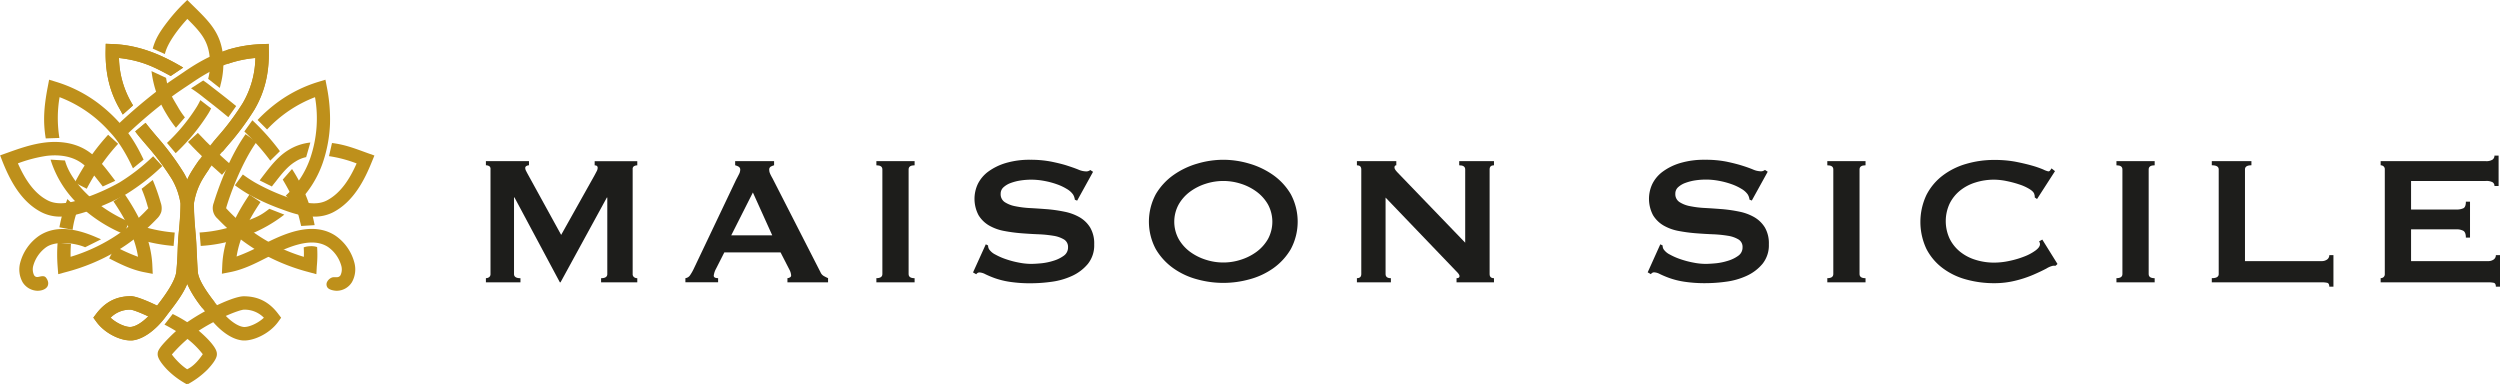 <svg viewBox="0 0 1001.28 153.99" xmlns="http://www.w3.org/2000/svg" data-name="Layer 1" id="Layer_1"><defs><style>.cls-1{fill:#1d1d1b;}.cls-2{fill:#be901b;}</style></defs><path transform="translate(-108.83 -98.24)" d="M303.44,209.65a2.13,2.13,0,0,0,1.29-.41,1.47,1.47,0,0,0,.55-1.25V165.92a1.23,1.23,0,0,0-.55-1.16,2.57,2.57,0,0,0-1.29-.32v-1.66h17.25v1.66a2,2,0,0,0-1,.28.89.89,0,0,0-.5.83,2.8,2.8,0,0,0,.37,1.2c.24.49.52,1,.83,1.57l13.19,24,13.29-23.72q.64-1.2,1-1.89a3,3,0,0,0,.33-1.24q0-1-1.2-1v-1.66h17.07v1.66a2.52,2.52,0,0,0-1.29.32,1.23,1.23,0,0,0-.56,1.16V208a1.48,1.48,0,0,0,.56,1.25,2.09,2.09,0,0,0,1.29.41v1.66H349.57v-1.66c1.66,0,2.49-.55,2.49-1.66V177.36h-.18l-18.55,33.95h-.27l-18.18-34h-.18V208c0,1.11.86,1.66,2.58,1.66v1.66H303.44Z" class="cls-1"></path><path transform="translate(-108.83 -98.24)" d="M383.34,209.65a2.67,2.67,0,0,0,1.89-1.2,19.59,19.59,0,0,0,1.34-2.31l17.07-35.89c.43-.79.81-1.53,1.15-2.21a4.05,4.05,0,0,0,.51-1.75,1.38,1.38,0,0,0-.65-1.3,5.53,5.53,0,0,0-1.38-.55v-1.66h15.59v1.66a6.91,6.91,0,0,0-1.29.51,1.35,1.35,0,0,0-.65,1.34,3.56,3.56,0,0,0,.33,1.47c.21.5.54,1.14,1,1.94l19.19,37.55a3.13,3.13,0,0,0,1.24,1.48,18.67,18.67,0,0,0,1.8.92v1.66H424.21v-1.66a2.13,2.13,0,0,0,.93-.28.88.88,0,0,0,.55-.83,5.84,5.84,0,0,0-.74-2.4l-3.5-6.82H398.93l-3.32,6.55a7.79,7.79,0,0,0-.92,2.77c0,.67.58,1,1.75,1v1.66h-13.1Zm34.78-17.16-7.75-17.16-8.67,17.16Z" class="cls-1"></path><path transform="translate(-108.83 -98.24)" d="M459.83,209.65c1.6,0,2.4-.55,2.4-1.66V166.1c0-1.11-.8-1.66-2.4-1.66v-1.66h15.31v1.66c-1.6,0-2.4.55-2.4,1.66V208c0,1.11.8,1.66,2.4,1.66v1.66H459.83Z" class="cls-1"></path><path transform="translate(-108.83 -98.24)" d="M503.65,196.09l.92.46a3,3,0,0,0,.37,1.48,6.59,6.59,0,0,0,2.54,2.16,25.38,25.38,0,0,0,4.34,1.89,35.54,35.54,0,0,0,5.12,1.34,25.84,25.84,0,0,0,4.8.51c1,0,2.39-.08,4.06-.23a24.06,24.06,0,0,0,4.89-1,13.84,13.84,0,0,0,4.15-2,4,4,0,0,0,1.75-3.41,3.46,3.46,0,0,0-1.61-3.14,11.87,11.87,0,0,0-4.25-1.48,48.6,48.6,0,0,0-6-.6q-3.36-.13-6.87-.41a63.81,63.81,0,0,1-6.87-.92,19.08,19.08,0,0,1-6-2.17,12,12,0,0,1-4.24-4.15,14,14,0,0,1-.28-12.51,13.78,13.78,0,0,1,4.1-4.89,23,23,0,0,1,7-3.46,33.32,33.32,0,0,1,10-1.33A43,43,0,0,1,530,163c2.4.5,4.47,1,6.23,1.57s3.23,1.08,4.43,1.57a8.28,8.28,0,0,0,3,.74,2.53,2.53,0,0,0,1.84-.55l1.11.73-6.37,11.54-.92-.37a5.15,5.15,0,0,0-.74-2.12,7.94,7.94,0,0,0-2.44-2.17,20.89,20.89,0,0,0-4-1.89,32.29,32.29,0,0,0-5-1.34,28.59,28.59,0,0,0-5.35-.51,29.12,29.12,0,0,0-4.2.32,20.07,20.07,0,0,0-3.92,1,8.62,8.62,0,0,0-2.91,1.71,3.42,3.42,0,0,0-1.15,2.63,3.77,3.77,0,0,0,1.61,3.32,11.75,11.75,0,0,0,4.25,1.66,39.31,39.31,0,0,0,6,.74c2.24.12,4.53.28,6.87.46a57.09,57.09,0,0,1,6.87,1,19.89,19.89,0,0,1,6,2.21,12.09,12.09,0,0,1,4.24,4.11,12.52,12.52,0,0,1,1.62,6.74,11.86,11.86,0,0,1-2.54,7.84,17.91,17.91,0,0,1-6.32,4.8,28.41,28.41,0,0,1-8.16,2.35,60.61,60.61,0,0,1-8.17.6,54.15,54.15,0,0,1-8.81-.6,32.48,32.48,0,0,1-5.91-1.48,39.13,39.13,0,0,1-3.73-1.57,5.61,5.61,0,0,0-2.4-.69,1.55,1.55,0,0,0-1.2.74l-1.29-.74Z" class="cls-1"></path><path transform="translate(-108.83 -98.24)" d="M598.78,162.23a36.87,36.87,0,0,1,10.33,1.52,32.07,32.07,0,0,1,9.6,4.57,24.7,24.7,0,0,1,7.1,7.7,23.33,23.33,0,0,1,0,22,24.63,24.63,0,0,1-7.1,7.71,29.71,29.71,0,0,1-9.6,4.42,39.12,39.12,0,0,1-20.67,0,29.65,29.65,0,0,1-9.59-4.42,24.78,24.78,0,0,1-7.11-7.71,23.33,23.33,0,0,1,0-22,24.85,24.85,0,0,1,7.11-7.7,32,32,0,0,1,9.59-4.57A36.89,36.89,0,0,1,598.78,162.23Zm0,8.49a23.15,23.15,0,0,0-7,1.1,21.48,21.48,0,0,0-6.32,3.19,16.59,16.59,0,0,0-4.56,5.12,14.48,14.48,0,0,0,0,13.84,16.7,16.7,0,0,0,4.56,5.12,21.7,21.7,0,0,0,6.32,3.18,22.72,22.72,0,0,0,14,0,21.58,21.58,0,0,0,6.32-3.18,16.73,16.73,0,0,0,4.57-5.12,14.56,14.56,0,0,0,0-13.84,16.62,16.62,0,0,0-4.57-5.12,21.36,21.36,0,0,0-6.32-3.19A23.14,23.14,0,0,0,598.78,170.72Z" class="cls-1"></path><path transform="translate(-108.83 -98.24)" d="M652.29,209.65c1.17,0,1.75-.55,1.75-1.66V166.1c0-1.11-.58-1.66-1.75-1.66v-1.66h15.78v1.66c-.5,0-.74.31-.74.92s.61,1.36,1.84,2.59l26.49,27.49V166.1c0-1.11-.81-1.66-2.4-1.66v-1.66h13.93v1.66c-1.17,0-1.75.55-1.75,1.66V208c0,1.11.58,1.66,1.75,1.66v1.66h-15v-1.66c.8,0,1.2-.28,1.2-.83s-.49-1.14-1.48-2.12l-28.14-29.34V208c0,1.11.71,1.66,2.13,1.66v1.66H652.29Z" class="cls-1"></path><path transform="translate(-108.83 -98.24)" d="M773.8,196.09l.93.46a3,3,0,0,0,.36,1.48,6.59,6.59,0,0,0,2.54,2.16,25.38,25.38,0,0,0,4.34,1.89,35.89,35.89,0,0,0,5.12,1.34,25.84,25.84,0,0,0,4.8.51c1,0,2.4-.08,4.06-.23a24.06,24.06,0,0,0,4.89-1,13.73,13.73,0,0,0,4.15-2,4,4,0,0,0,1.75-3.41,3.46,3.46,0,0,0-1.61-3.14,11.8,11.8,0,0,0-4.25-1.48,48.62,48.62,0,0,0-6-.6q-3.37-.13-6.88-.41a63.81,63.81,0,0,1-6.87-.92,19.08,19.08,0,0,1-6-2.17,12,12,0,0,1-4.24-4.15,14,14,0,0,1-.28-12.51,13.7,13.7,0,0,1,4.11-4.89,22.83,22.83,0,0,1,7-3.46,33.32,33.32,0,0,1,10-1.33,43,43,0,0,1,8.49.73q3.6.75,6.23,1.57t4.43,1.57a8.32,8.32,0,0,0,3,.74,2.53,2.53,0,0,0,1.84-.55l1.11.73-6.37,11.54-.92-.37a5,5,0,0,0-.74-2.12,7.94,7.94,0,0,0-2.44-2.17,20.89,20.89,0,0,0-4-1.89,32.29,32.29,0,0,0-5-1.34,28.51,28.51,0,0,0-5.35-.51,29.33,29.33,0,0,0-4.2.32,20.25,20.25,0,0,0-3.92,1,8.62,8.62,0,0,0-2.91,1.71,3.42,3.42,0,0,0-1.15,2.63,3.75,3.75,0,0,0,1.62,3.32,11.7,11.7,0,0,0,4.24,1.66,39.31,39.31,0,0,0,6,.74c2.24.12,4.53.28,6.87.46a57.09,57.09,0,0,1,6.87,1,19.89,19.89,0,0,1,6,2.21,12.21,12.21,0,0,1,4.25,4.11,12.62,12.62,0,0,1,1.61,6.74,11.86,11.86,0,0,1-2.54,7.84,17.91,17.91,0,0,1-6.32,4.8,28.41,28.41,0,0,1-8.16,2.35,60.5,60.5,0,0,1-8.17.6,54.24,54.24,0,0,1-8.81-.6,32.14,32.14,0,0,1-5.9-1.48,38.38,38.38,0,0,1-3.74-1.57,5.54,5.54,0,0,0-2.4-.69,1.55,1.55,0,0,0-1.2.74l-1.29-.74Z" class="cls-1"></path><path transform="translate(-108.83 -98.24)" d="M840.69,209.65c1.6,0,2.4-.55,2.4-1.66V166.1c0-1.11-.8-1.66-2.4-1.66v-1.66H856v1.66c-1.6,0-2.4.55-2.4,1.66V208c0,1.11.8,1.66,2.4,1.66v1.66H840.69Z" class="cls-1"></path><path transform="translate(-108.83 -98.24)" d="M932.13,204.67a2.59,2.59,0,0,1-.51,0,2.64,2.64,0,0,0-.51,0,8.46,8.46,0,0,0-2.63,1.1q-2.07,1.11-5.25,2.49a45.29,45.29,0,0,1-7.25,2.4,34.7,34.7,0,0,1-8.49,1,41.57,41.57,0,0,1-11.16-1.48,27.65,27.65,0,0,1-9.46-4.57,22.42,22.42,0,0,1-6.5-7.7,25.37,25.37,0,0,1,0-21.54,22.76,22.76,0,0,1,6.5-7.8,28.63,28.63,0,0,1,9.46-4.7,39.34,39.34,0,0,1,11.16-1.57A45.47,45.47,0,0,1,916,163q3.83.75,6.69,1.57a39,39,0,0,1,4.52,1.57,8.35,8.35,0,0,0,2,.74.92.92,0,0,0,.78-.46l.51-.74,1.38,1.11-7.19,11.16-.93-.64a3.52,3.52,0,0,0,0-.56c0-.18-.08-.4-.14-.64-.12-.68-.74-1.37-1.84-2.08a18.79,18.79,0,0,0-4.11-1.89,41.07,41.07,0,0,0-5.17-1.38,25.28,25.28,0,0,0-5-.56,24.69,24.69,0,0,0-7.42,1.11,18.52,18.52,0,0,0-6.19,3.23,15.69,15.69,0,0,0-4.19,5.21,16.66,16.66,0,0,0,0,14.12,15.69,15.69,0,0,0,4.19,5.21,18.52,18.52,0,0,0,6.19,3.23,24.69,24.69,0,0,0,7.42,1.11,29.08,29.08,0,0,0,6.19-.7,36.62,36.62,0,0,0,5.9-1.75,19.14,19.14,0,0,0,4.48-2.4c1.2-.89,1.79-1.73,1.79-2.53a1.76,1.76,0,0,0-.36-1.11l1.29-.74,6.09,9.78Z" class="cls-1"></path><path transform="translate(-108.83 -98.24)" d="M956.49,209.65c1.59,0,2.39-.55,2.39-1.66V166.1c0-1.11-.8-1.66-2.39-1.66v-1.66H971.8v1.66c-1.6,0-2.4.55-2.4,1.66V208c0,1.11.8,1.66,2.4,1.66v1.66H956.49Z" class="cls-1"></path><path transform="translate(-108.83 -98.24)" d="M1041.74,213.06c0-.92-.3-1.44-.88-1.56a10.75,10.75,0,0,0-2.26-.19H994.68v-1.66c1.85,0,2.77-.55,2.77-1.66V166.1c0-1.11-.92-1.66-2.77-1.66v-1.66h15.87v1.66c-1.72,0-2.58.55-2.58,1.66v36.72h30.63a3.71,3.71,0,0,0,2.26-.64,2.09,2.09,0,0,0,.88-1.76h1.66v12.64Z" class="cls-1"></path><path transform="translate(-108.83 -98.24)" d="M1107.89,172.74a1.7,1.7,0,0,0-.78-1.52,5.31,5.31,0,0,0-2.72-.5h-29.9v11.44h18.09a6.54,6.54,0,0,0,2.86-.51c.67-.34,1-1.22,1-2.63h1.66v14.39h-1.66c0-1.41-.34-2.32-1-2.72a5.69,5.69,0,0,0-2.86-.6h-18.09v12.73h30.82a3.73,3.73,0,0,0,2.26-.64,2.09,2.09,0,0,0,.88-1.76h1.66v12.64h-1.66c0-.92-.3-1.44-.88-1.56a10.82,10.82,0,0,0-2.26-.19h-43v-1.66a1.83,1.83,0,0,0,1.16-.41,1.56,1.56,0,0,0,.5-1.25V166.1a1.52,1.52,0,0,0-.5-1.24,1.78,1.78,0,0,0-1.16-.42v-1.66h42.08a4.63,4.63,0,0,0,2.72-.6,1.93,1.93,0,0,0,.78-1.61h1.66v12.17Z" class="cls-1"></path><path transform="translate(-108.83 -98.24)" d="M227,180.47l-3.71-3.89a36.65,36.65,0,0,0,9.78-14.93A49.32,49.32,0,0,0,235,137.16a51.21,51.21,0,0,0-19.2,12.94L212,146.29a60.35,60.35,0,0,1,8.81-7.66,54.37,54.37,0,0,1,15.5-7.59l2.86-.88.57,2.94A66.12,66.12,0,0,1,241,147.87a54.75,54.75,0,0,1-2.86,15.46A42,42,0,0,1,227,180.47Z" class="cls-2"></path><path transform="translate(-108.83 -98.24)" d="M183.82,170.18a30.67,30.67,0,0,1,1.45-2.79,108.41,108.41,0,0,1,10.66-14.32,100.4,100.4,0,0,0,10.17-13.62,37,37,0,0,0,5-18c-10.32.91-17.85,4.76-25.77,10.2l-2,1.33c-1.95,1.3-4.38,2.93-6.27,4.4a196,196,0,0,0-17,14.32l-3.74-3.86a207.71,207.71,0,0,1,17.46-14.71c2-1.58,4.55-3.26,6.57-4.61l1.92-1.3c8.12-5.58,17.56-10.82,31.43-11.31l2.73-.1.05,2.74c.16,9.08-1.68,16.57-5.78,23.59a107.11,107.11,0,0,1-10.68,14.35,102.09,102.09,0,0,0-10.15,13.59,27.45,27.45,0,0,0-3.4,9.66c0,4.74.38,8.67.75,12.84.38,4.36.35,7.47.8,14.41.24,3.52,4,8.74,7,12.54l1,1.25-4.28,3.26c-.3-.4-.61-.81-.94-1.23-2.52-3.28-5.48-7.12-7-11Z" class="cls-2"></path><path transform="translate(-108.83 -98.24)" d="M183.82,252.23a33.46,33.46,0,0,1-8.15-6.06c-3.76-4-3.71-5.59-3.69-6.19,0-1.06.39-2.27,4.38-6.3a61,61,0,0,1,5.87-5.28,82.87,82.87,0,0,1,13.39-7.86c2.88-1.36,8.1-3.64,10.89-3.64h.09c3.61.06,9,.85,13.62,7l1.21,1.59-1.16,1.61c-3.59,5-10.34,7.88-14.38,7.48-4.92-.5-9.3-4.63-11.65-7.3a71.85,71.85,0,0,0-8.81,5.47,59.46,59.46,0,0,0-7.76,7.47c1.18,1.69,4.44,5.24,7.26,6.53Zm15.45-27.46c2.51,2.57,5.16,4.22,7.15,4.42,1.78.18,5.51-1.26,8.1-3.7a10.76,10.76,0,0,0-8-3.22h0C205.79,222.27,203.29,223,199.27,224.77Z" class="cls-2"></path><path transform="translate(-108.83 -98.24)" d="M170,207.92l-3.35-.65c-5.29-1-10.17-3.53-14.09-5.53L155,197a68.77,68.77,0,0,0,9.11,4.08c-1.06-6.82-4.25-14-9.84-22.17l4.43-3c7.21,10.57,10.75,19.68,11.15,28.67Z" class="cls-2"></path><path transform="translate(-108.83 -98.24)" d="M243.76,214.7c-1.1,0-3-.34-3.73-1.25a2.22,2.22,0,0,1-.21-2.28,3.65,3.65,0,0,1,1.68-1.66c1.28-.68,2.81.4,3.72-1.06a5.42,5.42,0,0,0,.27-3.88,13.67,13.67,0,0,0-5.25-7.39c-4.19-2.76-10-2.37-18.24,1.22-2.1.91-4.23,2-6.29,3-4.6,2.35-9.35,4.78-14.66,5.82l-3.35.65.15-3.41c.4-8.89,3.86-17.88,10.88-28.28l4.45,3c-5.44,8-8.54,15.08-9.59,21.8a71.64,71.64,0,0,0,9.68-4.37c2.13-1.09,4.33-2.21,6.59-3.2,6.34-2.76,15.65-5.84,23.33-.77a18.9,18.9,0,0,1,7.52,10.61,10.42,10.42,0,0,1-.93,8A7.22,7.22,0,0,1,243.76,214.7Z" class="cls-2"></path><path transform="translate(-108.83 -98.24)" d="M197.74,168.26c-2.53-2.18-4.94-4.46-6.75-6.21s-4.46-4.32-6.87-6.94l3.95-3.64c2.31,2.51,4.76,4.91,6.64,6.71s4.1,3.92,6.53,6Z" class="cls-2"></path><path transform="translate(-108.83 -98.24)" d="M234.59,185c-4.35,0-8.79-1.38-12.83-2.91A88.29,88.29,0,0,1,208.28,176a61.47,61.47,0,0,1-5.37-3.56l3.18-4.32a54.5,54.5,0,0,0,4.91,3.24,83,83,0,0,0,12.66,5.77c5.34,2,11.43,3.77,16,1.43,5.84-3,9.48-9.15,12-14.86a51.32,51.32,0,0,0-11.06-2.92l1.2-5.26c5.39.65,9.47,2.32,14.35,4.07l2.64.94-1.06,2.59c-2.91,7.2-7.33,16-15.65,20.23A16.42,16.42,0,0,1,234.59,185Z" class="cls-2"></path><path transform="translate(-108.83 -98.24)" d="M217.72,172.93l-4.89-2.43c.8-1.08,1.26-1.67,2.23-2.93,2.76-3.57,5.54-6.95,9.3-9.24a20.64,20.64,0,0,1,8.77-3l-1.68,5.84a12.62,12.62,0,0,0-4.3,1.79c-3,1.81-5.31,4.66-7.84,7.93C218.36,172.09,218.5,171.88,217.72,172.93Z" class="cls-2"></path><path transform="translate(-108.83 -98.24)" d="M133.06,185a16.42,16.42,0,0,1-7.53-1.71c-8.32-4.22-12.74-13-15.65-20.23l-1-2.59,2.63-.94c4.88-1.75,9.93-3.54,15.31-4.2,4.41-.53,10.85-.45,16.52,3,3.76,2.29,6.55,5.67,9.3,9.24.86,1.11,1.63,2.13,2.35,3.09l-5,2.27c-.71-.94-.76-1-1.6-2.08-2.53-3.27-4.86-6.12-7.84-7.93-4.35-2.64-9.51-2.68-13.08-2.25a55.84,55.84,0,0,0-11.47,3c2.53,5.71,6.17,11.9,12,14.86,4.61,2.34,10.69.59,16-1.43a83.86,83.86,0,0,0,12.66-5.77,79.28,79.28,0,0,0,13.51-10.5l3.66,3.93A84.51,84.51,0,0,1,159.37,176a88.29,88.29,0,0,1-13.48,6.15C141.85,183.63,137.41,185,133.06,185Z" class="cls-2"></path><path transform="translate(-108.83 -98.24)" d="M235.54,208.05l-3.12-.85a79.3,79.3,0,0,1-20.08-8.3A77,77,0,0,1,196,185.84a5.62,5.62,0,0,1-1.55-6.38c.19-.66,4.83-16.32,12.74-27.48l4.38,3.11c-5.92,8.34-10.41,20.58-12,25.88a5.89,5.89,0,0,0-.17.67,5.11,5.11,0,0,0,.42.47,69.41,69.41,0,0,0,30.71,19,36.93,36.93,0,0,0-.06-3.8,8.67,8.67,0,0,1,2.56-.46,7.48,7.48,0,0,1,2.81.34,46.68,46.68,0,0,1-.12,7.65Z" class="cls-2"></path><path transform="translate(-108.83 -98.24)" d="M229.45,188.75c-1.85-7.66-2.74-10.81-7.38-18.58l3.72-4.24a62.74,62.74,0,0,1,9.06,22.48Z" class="cls-2"></path><path transform="translate(-108.83 -98.24)" d="M209.91,146.41A93.29,93.29,0,0,1,220,157.53l.94,1.25-3.87,3.8c-.18-.25.1.14-.08-.12a87.65,87.65,0,0,0-10.3-11.56Z" class="cls-2"></path><path transform="translate(-108.83 -98.24)" d="M200.27,145.18c-3.15-2.65-6.42-5.22-9.73-7.78a55.92,55.92,0,0,0-5.2-3.78l4.89-3.15c2.16,1.54,1.05.71,3.59,2.68,3.41,2.64,6.59,5.09,9.6,7.58Z" class="cls-2"></path><path transform="translate(-108.83 -98.24)" d="M183.81,211.81c-1.53,3.94-4.54,7.87-7.1,11.22-.52.68-1,1.32-1.45,1.92-4.14,5.57-9.18,9.15-13.5,9.59-.25,0-.51,0-.79,0-4.08,0-10.23-2.84-13.59-7.51l-1.17-1.61,1.21-1.59c4.68-6.11,10-6.9,13.63-7,.68,0,2.75,0,10.7,3.78l.69-.91c3-3.86,6.66-9.17,7-12.76.63-6.28.46-10.06.87-14.43.39-4.16.76-8.09.81-12.82a27.65,27.65,0,0,0-3.4-9.66,103.86,103.86,0,0,0-10.15-13.59c-2-2.38-2.67-3.06-4.59-5.59l4.14-3.43c1.62,2.09,2.8,3.47,4.57,5.58a107.54,107.54,0,0,1,10.66,14.32,30.67,30.67,0,0,1,1.45,2.79s.26,2.93.27,3.92C184.17,183.51,183.81,211.81,183.81,211.81ZM158,144.11c-.26-.42-.85-1.52-1.1-2-4.1-7-5.93-14.51-5.77-23.59l.05-2.74,2.73.1c11.8.42,21.31,5.3,28.29,9.43l-5,3.36c-6.13-3.3-11.21-6.14-20.71-7.21a37.07,37.07,0,0,0,5,17.94c.31.53.3.54.63,1.05Zm-4.88,81.38c2.6,2.44,6.32,3.88,8.1,3.7,2-.2,4.54-1.78,7-4.24-4.41-2.06-6.55-2.66-7.08-2.68A10.8,10.8,0,0,0,153.12,225.49Z" class="cls-2"></path><g id="fix"><path transform="translate(-108.83 -98.24)" d="M158,144.11c-.26-.42-.85-1.52-1.1-2-4.1-7-5.93-14.51-5.77-23.59l.05-2.74,2.73.1c11.8.42,21.31,5.3,28.29,9.43l-5,3.36c-6.13-3.3-11.21-6.14-20.71-7.21a37.07,37.07,0,0,0,5,17.94c.31.53.3.54.63,1.05Z" class="cls-2"></path><path transform="translate(-108.83 -98.24)" d="M210.74,142.16c4.1-7,5.94-14.51,5.78-23.59l-.05-2.74-2.73.1a52.3,52.3,0,0,0-14.26,2.44c.06.35.12.7.17,1.07a32.59,32.59,0,0,1,.26,4.44,45.13,45.13,0,0,1,11.21-2.41,37,37,0,0,1-5,18,100.4,100.4,0,0,1-10.17,13.62l-1.86,2.25c.62.61,1.21,1.18,1.76,1.7s1.35,1.3,2.12,2l2.11-2.53A107.11,107.11,0,0,0,210.74,142.16Z" class="cls-2"></path><path transform="translate(-108.83 -98.24)" d="M188.06,207c-.45-6.94-.42-10-.8-14.41-.37-4.17-.71-8.1-.75-12.84a27.45,27.45,0,0,1,3.4-9.66c.85-1.46,1.77-2.86,2.75-4.24-1-1-2-1.85-2.79-2.65l-1.13-1.09c-1.23,1.7-2.4,3.45-3.47,5.27a30.67,30.67,0,0,0-1.45,2.79h0a30.67,30.67,0,0,0-1.45-2.79,107.54,107.54,0,0,0-10.66-14.32c-1.77-2.11-3-3.49-4.57-5.58L163,150.92c1.92,2.53,2.6,3.21,4.59,5.59a103.86,103.86,0,0,1,10.15,13.59,27.65,27.65,0,0,1,3.4,9.66c0,4.73-.42,8.66-.81,12.82-.41,4.37-.24,8.15-.87,14.43-.36,3.59-4.06,8.9-7,12.76l-.69.91c-7.95-3.82-10-3.79-10.7-3.78-3.61.06-9,.85-13.63,7l-1.21,1.59,1.17,1.61c3.36,4.67,9.51,7.52,13.59,7.51.28,0,.54,0,.79,0,4.32-.44,9.36-4,13.5-9.59.44-.6.93-1.24,1.45-1.92,2.49-3.26,5.4-7.07,7-10.89a1.16,1.16,0,0,0,.07-.28,44.62,44.62,0,0,0,6.13,9.81c1.58-.87,3.22-1.71,4.86-2.5C191.85,215.41,188.29,210.42,188.06,207Zm-26.84,22.18c-1.78.18-5.5-1.26-8.1-3.7a10.8,10.8,0,0,1,8-3.22c.53,0,2.67.62,7.08,2.68C165.76,227.41,163.21,229,161.22,229.19Z" class="cls-2"></path></g><path transform="translate(-108.83 -98.24)" d="M183.82,252.23a33.07,33.07,0,0,1-.13-3.41,17,17,0,0,1,.14-2.72c2.89-1.32,5.12-4.4,6.22-6a35.09,35.09,0,0,0-7.78-7.32,60.81,60.81,0,0,0-7.57-4.53L178,224a53.49,53.49,0,0,1,7.4,4.36,46.92,46.92,0,0,1,7,6.07c3.24,3.49,3.28,4.93,3.3,5.54s.08,2.18-3.68,6.19A33.73,33.73,0,0,1,183.82,252.23Z" class="cls-2"></path><path transform="translate(-108.83 -98.24)" d="M193.39,141.67c-.48.94-.57,1.11-1.13,2.05a80.76,80.76,0,0,1-13.07,15.87l-3.48-4.11A72.69,72.69,0,0,0,187.65,141a26.31,26.31,0,0,0,1.42-2.66Z" class="cls-2"></path><path transform="translate(-108.83 -98.24)" d="M192.2,129.82a24.2,24.2,0,0,0,.52-9.48c-.79-6.09-3.69-9.42-8.85-14.53-3.3,3.59-8,9.53-9,14.07L170,117.7c1-3.53,2.34-6.19,6.31-11.26a69.81,69.81,0,0,1,5.63-6.37l1.88-1.83,2.11,2.07c6.62,6.48,11,10.76,12.12,19.34a32.7,32.7,0,0,1-.9,12.58c0,.18-.26,1.06-.31,1.23Z" class="cls-2"></path><path transform="translate(-108.83 -98.24)" d="M179.29,149.41a49.81,49.81,0,0,1-3.9-5.69,42.26,42.26,0,0,1-5.88-17l5.84,2.7c.79,4.9,1.63,6.46,4.65,11.51a31.58,31.58,0,0,0,2.89,4.32Z" class="cls-2"></path><path transform="translate(-108.83 -98.24)" d="M189.22,196.74l-.45-5.38A54.27,54.27,0,0,0,207.11,187c4.61-1.92,5.84-2.21,9.6-5.14l6,2.34A57.68,57.68,0,0,1,209.18,192,59.28,59.28,0,0,1,189.22,196.74Z" class="cls-2"></path><path transform="translate(-108.83 -98.24)" d="M143.57,173.83l-4.78-2.44a89.92,89.92,0,0,1,7.52-12.1,85.91,85.91,0,0,1,5.83-7.08l4,3.63a78.47,78.47,0,0,0-5.45,6.62A83.53,83.53,0,0,0,143.57,173.83Z" class="cls-2"></path><path transform="translate(-108.83 -98.24)" d="M178.36,196.74a65.6,65.6,0,0,1-13.63-2.56l1.53-5.15a60.59,60.59,0,0,0,12.55,2.35Z" class="cls-2"></path><path transform="translate(-108.83 -98.24)" d="M158.46,192a59.08,59.08,0,0,1-17.55-11.23,42.12,42.12,0,0,1-11.44-17.39c-.24-.74-.17-.46-.38-1.2l5.77.34c2.33,8.72,12.71,19.1,25.67,24.52Z" class="cls-2"></path><path transform="translate(-108.83 -98.24)" d="M170,170.33a77.6,77.6,0,0,1,3.21,9.13,6.47,6.47,0,0,1,.22,3.61,6.58,6.58,0,0,1-1.76,2.77,77.27,77.27,0,0,1-16.31,13.06,79.6,79.6,0,0,1-20.08,8.3l-3.13.85-.25-3.23a62.23,62.23,0,0,1,0-9.36l5.35.41c-.13,1.71-.18,3.46-.14,5.22a69.38,69.38,0,0,0,30.7-19,5.12,5.12,0,0,0,.43-.47A5.89,5.89,0,0,0,168,181a53.26,53.26,0,0,0-2.46-7.14Z" class="cls-2"></path><path transform="translate(-108.83 -98.24)" d="M162.08,165.65c-2.48-5.33-5.41-10.45-9.18-14.45l-.29-.31a51,51,0,0,0-19.92-13.74,50.08,50.08,0,0,0-.07,16.34l-5.47.19c-1.11-6.69-.77-12.44.79-20.58l.56-2.94,2.86.88A54.51,54.51,0,0,1,148,139.46a61.74,61.74,0,0,1,8.51,7.76l.28.3c3.51,3.73,6.34,7.86,9.55,14.65Z" class="cls-2"></path><path transform="translate(-108.83 -98.24)" d="M137.91,190.27l-5.29-1a63.26,63.26,0,0,1,3.2-11.3l4.22,4.09A34.61,34.61,0,0,0,137.91,190.27Z" class="cls-2"></path><path transform="translate(-108.83 -98.24)" d="M123.9,214.7a7.22,7.22,0,0,1-6-3.41,10.47,10.47,0,0,1-.93-8,19,19,0,0,1,7.52-10.61c7.68-5.07,17-2,23.33.77.9.39.42.14,1.47.65l-6.36,3.17c-3.42-1.51-11.29-2.87-15.48-.11a13.64,13.64,0,0,0-5.26,7.39,5.47,5.47,0,0,0,.27,3.88c.85,1.36,2.06.48,3.29.44a2,2,0,0,1,1,.15,1.82,1.82,0,0,1,.68.67,3.91,3.91,0,0,1,.68,1.63,2.62,2.62,0,0,1-.32,1.71C127,214.26,125.24,214.7,123.9,214.7Z" class="cls-2"></path></svg>